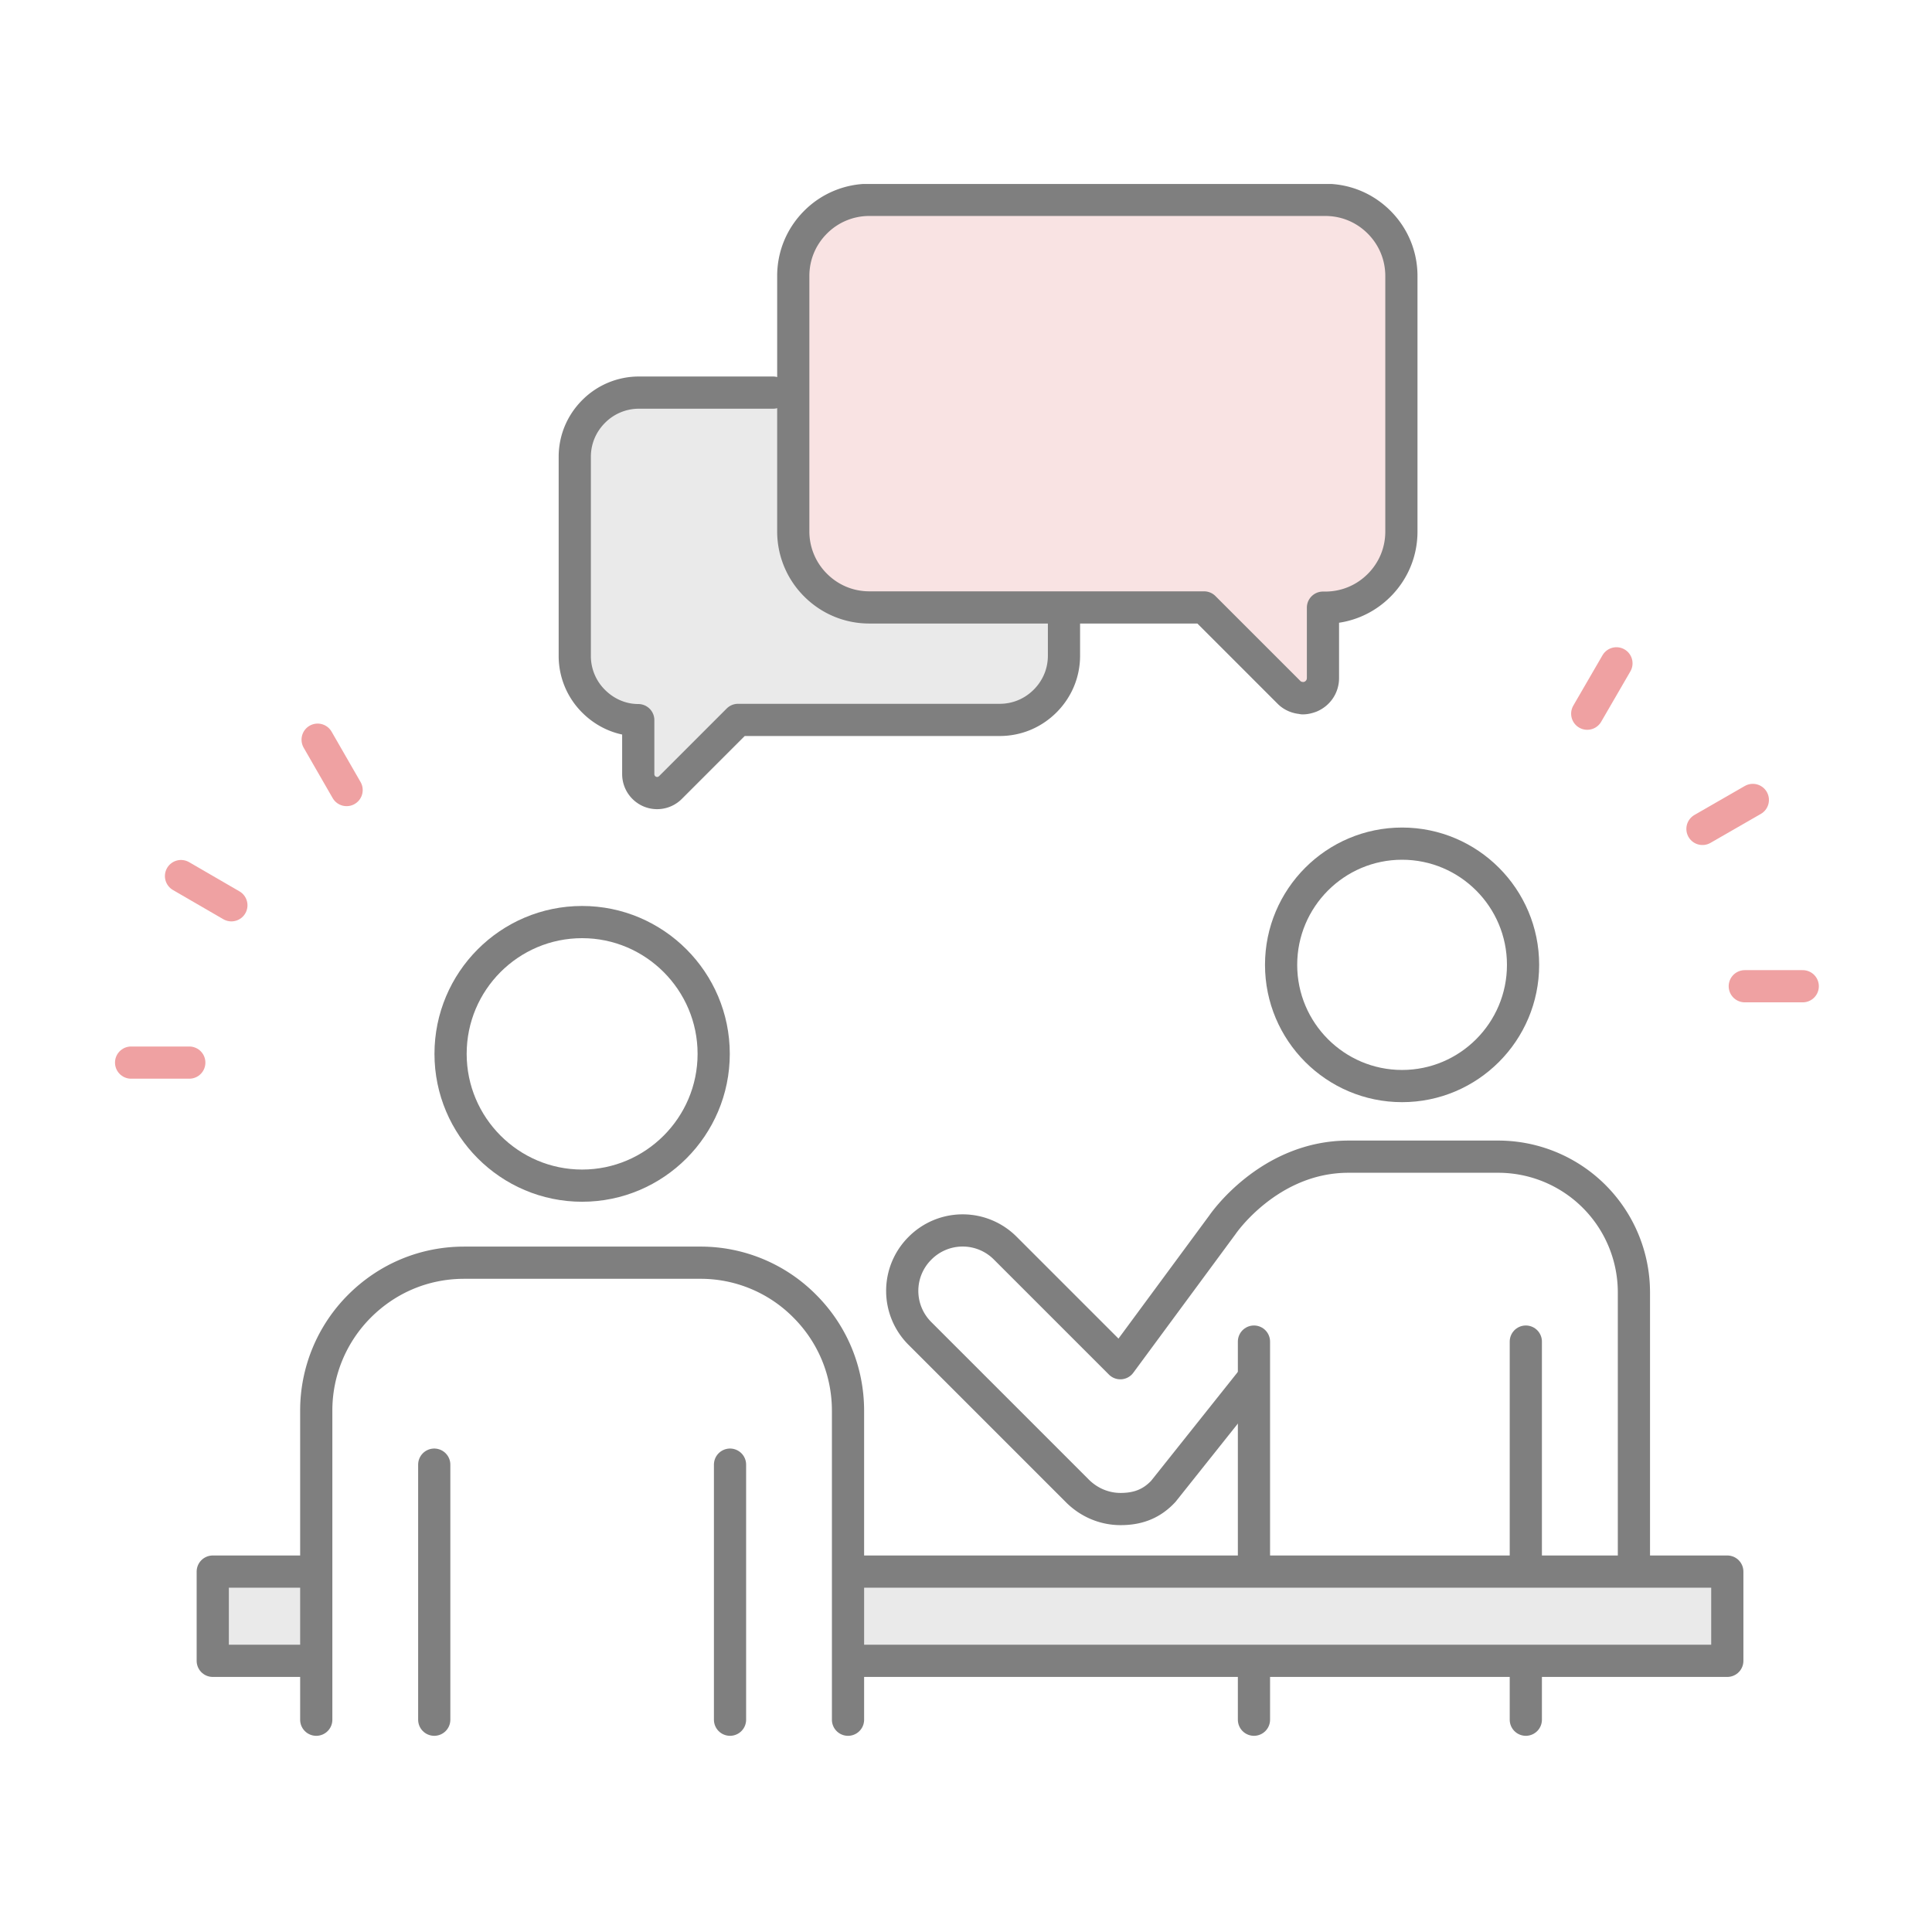 <svg width="84" height="84" viewBox="0 0 84 84" fill="none" xmlns="http://www.w3.org/2000/svg"><rect width="84" height="84" fill="#fff"/><g clip-path="url(#clip0_8_2223)"><path d="M75.86 42.88h2.52m-4.36-6.84l2.19-1.26m-7.2-3.75l1.27-2.19M8.23 46.2H5.7m4.36-6.84l-2.19-1.27m7.2-3.74l-1.26-2.19" stroke="#EFA1A2" stroke-width="1.4" stroke-linecap="round" stroke-linejoin="round"/><path d="M55.86 58.21l-5.28 6.63c-.54.58-1.16.77-1.86.77-.7 0-1.36-.28-1.86-.77L40 57.98a2.613 2.613 0 010-3.71 2.613 2.613 0 013.71 0l5 5 4.44-6.02s2-2.96 5.48-2.96h6.5a5.903 5.903 0 015.91 5.92v15.43H56.09" fill="#fff"/><path d="M55.86 58.21l-5.28 6.63c-.54.58-1.16.77-1.86.77-.7 0-1.36-.28-1.86-.77L40 57.98a2.613 2.613 0 010-3.71 2.613 2.613 0 013.71 0l5 5 4.44-6.02s2-2.96 5.48-2.96h6.5a5.903 5.903 0 015.91 5.92v15.43H56.09" stroke="#7F7F7F" stroke-width="1.4" stroke-linecap="round" stroke-linejoin="round"/><path d="M46.26 22.77v5.74c0 .74-.29 1.44-.82 1.97s-1.23.82-1.97.82H32.09l-2.94 2.94a.818.818 0 01-.89.18.826.826 0 01-.51-.76v-2.35c-.73 0-1.42-.3-1.94-.82a2.77 2.77 0 01-.82-1.97v-8.66c0-.74.29-1.44.82-1.97a2.77 2.77 0 011.97-.82h5.83" fill="#EAEAEA"/><path d="M46.26 22.77v5.74c0 .74-.29 1.44-.82 1.97s-1.23.82-1.97.82H32.09l-2.94 2.94a.818.818 0 01-.89.18.826.826 0 01-.51-.76v-2.35c-.73 0-1.42-.3-1.94-.82a2.77 2.77 0 01-.82-1.97v-8.66c0-.74.29-1.44.82-1.97a2.77 2.77 0 011.97-.82h5.83" stroke="#7F7F7F" stroke-width="1.4" stroke-linecap="round" stroke-linejoin="round"/><path d="M56.65 30.35c-.23 0-.46-.09-.62-.26l-3.68-3.68H37.8c-.88 0-1.71-.34-2.34-.97a3.29 3.29 0 01-.97-2.34V12c0-.88.34-1.71.97-2.34a3.29 3.29 0 012.34-.97h19.82c.88 0 1.71.34 2.34.97.62.62.97 1.45.97 2.34v11.11c0 .88-.34 1.71-.97 2.34-.62.62-1.45.97-2.34.97h-.1v3.06c0 .36-.21.67-.54.81-.11.04-.22.07-.34.07l.01-.01z" fill="#F9E3E3" stroke="#7F7F7F" stroke-width="1.4" stroke-linecap="round" stroke-linejoin="round"/><path d="M66.34 55.05H54.52v19.8h11.82v-19.8z" fill="#fff"/><path d="M60.96 36.68c-2.9 0-5.26 2.36-5.26 5.27 0 2.91 2.36 5.27 5.26 5.27s5.26-2.36 5.26-5.27c0-2.91-2.36-5.27-5.26-5.27z" fill="#fff" stroke="#7F7F7F" stroke-width="1.4" stroke-linecap="round" stroke-linejoin="round"/><path d="M54.52 58.33v16.44m11.82-16.44v16.44" stroke="#7F7F7F" stroke-width="1.4" stroke-linecap="round" stroke-linejoin="round"/><path d="M75.1 68.33H9.25v3.88H75.1v-3.88z" fill="#EAEAEA" stroke="#7F7F7F" stroke-width="1.4" stroke-linecap="round" stroke-linejoin="round"/><path d="M36.87 74.77V61.34c0-1.72-.67-3.34-1.88-4.55a6.367 6.367 0 00-4.55-1.89H20.18c-1.72 0-3.33.67-4.55 1.89a6.416 6.416 0 00-1.88 4.55v13.43" fill="#fff"/><path d="M36.87 74.77V61.34c0-1.72-.67-3.34-1.88-4.55a6.367 6.367 0 00-4.55-1.89H20.18c-1.72 0-3.33.67-4.55 1.89a6.416 6.416 0 00-1.88 4.55v13.43" stroke="#7F7F7F" stroke-width="1.4" stroke-linecap="round" stroke-linejoin="round"/><path d="M31.73 60.07H18.88v14.78h12.85V60.07z" fill="#fff"/><path d="M25.31 40.09c-3.16 0-5.72 2.57-5.72 5.73 0 3.16 2.57 5.73 5.72 5.73s5.72-2.57 5.72-5.73c0-3.16-2.57-5.73-5.72-5.73z" fill="#fff" stroke="#7F7F7F" stroke-width="1.4" stroke-linecap="round" stroke-linejoin="round"/><path d="M18.88 63.68v11.09m12.86-11.09v11.09" stroke="#7F7F7F" stroke-width="1.4" stroke-linecap="round" stroke-linejoin="round"/></g><defs><clipPath id="clip0_8_2223"><rect width="74.08" height="67.47" fill="#fff" transform="translate(5 8)"/></clipPath></defs></svg>